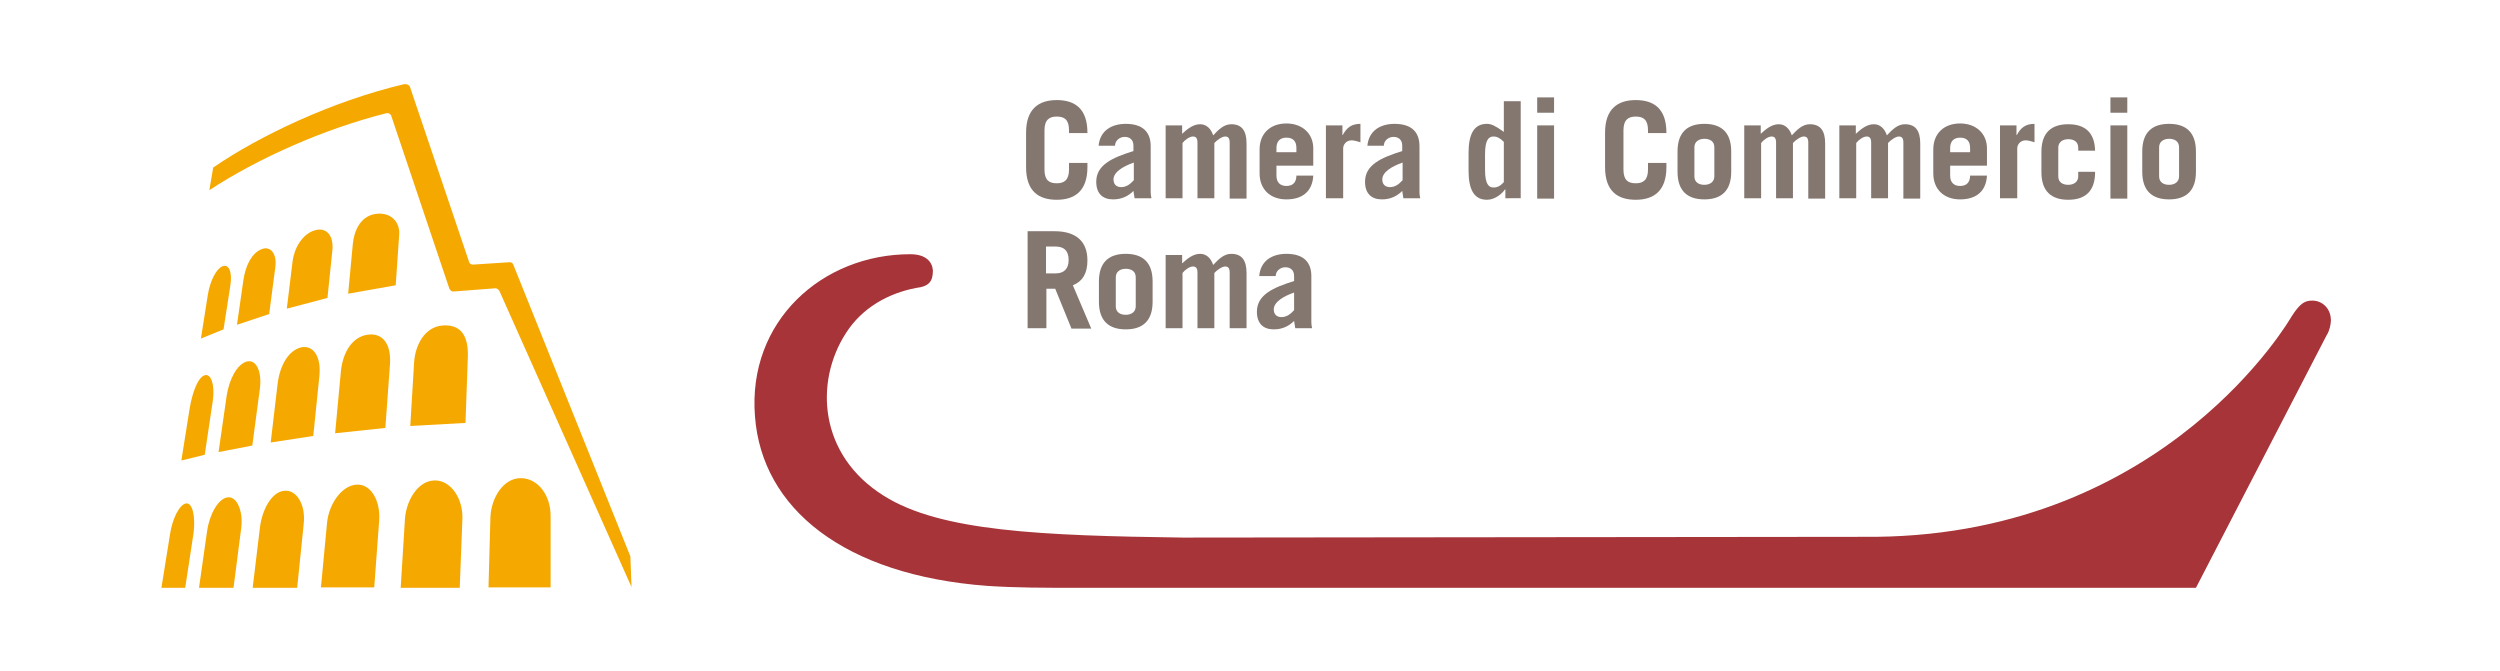 <?xml version="1.0" encoding="utf-8"?>
<!-- Generator: Adobe Illustrator 24.0.1, SVG Export Plug-In . SVG Version: 6.00 Build 0)  -->
<!DOCTYPE svg PUBLIC "-//W3C//DTD SVG 1.1//EN" "http://www.w3.org/Graphics/SVG/1.1/DTD/svg11.dtd">
<svg version="1.1" id="layer" xmlns:x="http://ns.adobe.com/Extensibility/1.0/" xmlns:i="http://ns.adobe.com/AdobeIllustrator/10.0/" xmlns:graph="http://ns.adobe.com/Graphs/1.0/"
	 xmlns="http://www.w3.org/2000/svg" xmlns:xlink="http://www.w3.org/1999/xlink" x="0px" y="0px" viewBox="0 0 652 175"
	 style="enable-background:new 0 0 652 175;" xml:space="preserve">
<style type="text/css">
	.st0{fill:#847770;}
	.st1{fill:#A73439;}
	.st2{fill:#F5A800;}
</style>
<g>
	<g>
		<path class="st0" d="M272.4,44.2c0,2.8,1.2,3.6,3.2,3.6c1.9,0,3.2-0.8,3.2-3.6v-1.7h4.8v1.1c0,6.2-3.3,8.5-8,8.5
			c-4.7,0-8-2.2-8-8.5v-9c0-6.2,3.3-8.5,8-8.5c4.7,0,8,2.2,8,8.5v0.1h-4.8v-0.7c0-2.8-1.2-3.6-3.2-3.6c-1.9,0-3.2,0.8-3.2,3.6V44.2z
			"/>
		<path class="st0" d="M286.5,38.2c0.3-4.2,3.5-5.9,7.1-5.9c4.7,0,6.5,2.4,6.5,5.8v12.1c0,0.5,0.1,1.1,0.2,1.5h-4.4
			c-0.1-0.5-0.2-1.1-0.3-1.9c-1.3,1.3-3,2.2-5.3,2.2c-2.7,0-4.4-1.5-4.4-4.6c0-4.4,4.2-6.3,9.7-8v-1.4c0-1.6-1-2.3-2.3-2.3
			c-1.3,0-2.5,1-2.5,2.3H286.5z M295.7,42.4c-2.6,0.9-5.3,2.4-5.3,4.4c0,1.3,0.8,2,2,2c1.3,0,2.3-0.7,3.3-1.8V42.4z"/>
		<path class="st0" d="M304,32.7h4.3v2.2c1.4-1.3,2.9-2.5,4.7-2.5c1.6,0,2.8,1.1,3.4,2.9c1.4-1.5,2.8-2.9,4.7-2.9c2.7,0,4,1.6,4,5
			v14.4h-4.4V37.2c0-1.3-0.5-1.6-1.2-1.6c-0.8,0-2.2,1-2.8,1.7v14.4h-4.4V37.2c0-1.3-0.5-1.6-1.2-1.6c-0.9,0-2.2,1-2.7,1.7v14.4H304
			V32.7z"/>
		<path class="st0" d="M332.9,43.3v2.5c0,1.9,1.1,2.7,2.6,2.7c1.9,0,2.6-1.2,2.6-2.7h4.4c-0.2,3.9-2.6,6.2-7,6.2c-4.2,0-7-2.6-7-6.8
			v-6.2c0-4.2,2.8-6.8,7-6.8c4.1,0,7,2.6,7,6.5v4.5H332.9z M338.1,39.7v-1.1c0-1.7-0.8-2.7-2.6-2.7c-1.8,0-2.6,1.1-2.6,2.7v1.1
			H338.1z"/>
		<path class="st0" d="M345.8,51.7V32.7h4.3v2.5h0.1c1-1.9,2.3-2.9,4.6-2.9v4.8c-0.7-0.2-1.6-0.5-2.3-0.5c-1.4,0-2.2,1.1-2.2,2.1v13
			H345.8z"/>
		<path class="st0" d="M356.6,38.2c0.3-4.2,3.5-5.9,7.1-5.9c4.7,0,6.5,2.4,6.5,5.8v12.1c0,0.5,0.1,1.1,0.2,1.5H366
			c-0.1-0.5-0.2-1.1-0.3-1.9c-1.3,1.3-3,2.2-5.3,2.2c-2.7,0-4.4-1.5-4.4-4.6c0-4.4,4.2-6.3,9.7-8v-1.4c0-1.6-1-2.3-2.3-2.3
			c-1.3,0-2.5,1-2.5,2.3H356.6z M365.8,42.4c-2.6,0.9-5.3,2.4-5.3,4.4c0,1.3,0.8,2,2,2c1.3,0,2.3-0.7,3.3-1.8V42.4z"/>
		<path class="st0" d="M392.6,51.7v-2.3h-0.1c-0.8,1.2-2.7,2.7-4.7,2.7c-3.4,0-4.8-2.7-4.8-7.6v-4.6c0-4.9,1.4-7.6,4.8-7.6
			c1.2,0,2.3,0.6,4.4,2.1v-8h4.4v25.3H392.6z M392.2,37c-0.9-0.9-1.7-1.4-2.7-1.4c-1.2,0-2.2,0.8-2.2,4.6v4.1c0,3.8,1,4.6,2.2,4.6
			c1,0,1.8-0.4,2.7-1.4V37z"/>
		<path class="st0" d="M400.9,29.4v-4h4.4v4H400.9z M405.3,32.7v19.1h-4.4V32.7H405.3z"/>
		<path class="st0" d="M423.4,44.2c0,2.8,1.2,3.6,3.2,3.6c1.9,0,3.2-0.8,3.2-3.6v-1.7h4.8v1.1c0,6.2-3.3,8.5-8,8.5
			c-4.7,0-8-2.2-8-8.5v-9c0-6.2,3.3-8.5,8-8.5c4.7,0,8,2.2,8,8.5v0.1h-4.8v-0.7c0-2.8-1.2-3.6-3.2-3.6c-1.9,0-3.2,0.8-3.2,3.6V44.2z
			"/>
		<path class="st0" d="M437.5,39.5c0-5,2.6-7.2,7-7.2c4.4,0,7,2.2,7,7.2v5.3c0,5-2.6,7.2-7,7.2c-4.4,0-7-2.2-7-7.2V39.5z M441.9,46
			c0,1.5,1.1,2.2,2.6,2.2c1.5,0,2.6-0.8,2.6-2.2v-7.6c0-1.5-1.1-2.2-2.6-2.2c-1.5,0-2.6,0.8-2.6,2.2V46z"/>
		<path class="st0" d="M454.9,32.7h4.3v2.2c1.4-1.3,2.9-2.5,4.7-2.5c1.6,0,2.8,1.1,3.4,2.9c1.4-1.5,2.8-2.9,4.7-2.9c2.7,0,4,1.6,4,5
			v14.4h-4.4V37.2c0-1.3-0.5-1.6-1.2-1.6c-0.8,0-2.2,1-2.8,1.7v14.4h-4.4V37.2c0-1.3-0.5-1.6-1.2-1.6c-0.9,0-2.2,1-2.7,1.7v14.4
			h-4.4V32.7z"/>
		<path class="st0" d="M479.7,32.7h4.3v2.2c1.4-1.3,2.9-2.5,4.7-2.5c1.6,0,2.8,1.1,3.4,2.9c1.4-1.5,2.8-2.9,4.7-2.9c2.7,0,4,1.6,4,5
			v14.4h-4.4V37.2c0-1.3-0.5-1.6-1.2-1.6c-0.8,0-2.2,1-2.8,1.7v14.4h-4.4V37.2c0-1.3-0.5-1.6-1.2-1.6c-0.9,0-2.2,1-2.7,1.7v14.4
			h-4.4V32.7z"/>
		<path class="st0" d="M508.6,43.3v2.5c0,1.9,1.1,2.7,2.6,2.7c1.9,0,2.6-1.2,2.6-2.7h4.4c-0.2,3.9-2.6,6.2-7,6.2c-4.2,0-7-2.6-7-6.8
			v-6.2c0-4.2,2.8-6.8,7-6.8c4.1,0,7,2.6,7,6.5v4.5H508.6z M513.8,39.7v-1.1c0-1.7-0.8-2.7-2.6-2.7c-1.8,0-2.6,1.1-2.6,2.7v1.1
			H513.8z"/>
		<path class="st0" d="M521.6,51.7V32.7h4.3v2.5h0.1c1-1.9,2.3-2.9,4.6-2.9v4.8c-0.7-0.2-1.6-0.5-2.3-0.5c-1.4,0-2.2,1.1-2.2,2.1v13
			H521.6z"/>
		<path class="st0" d="M542,39.3v-0.8c0-1.5-1.1-2.2-2.6-2.2c-1.5,0-2.6,0.8-2.6,2.2V46c0,1.5,1.1,2.2,2.6,2.2
			c1.5,0,2.6-0.8,2.6-2.2v-1.2h4.4v0.1c0,5-2.6,7.2-7,7.2c-4.4,0-7-2.2-7-7.2v-5.3c0-5,2.6-7.2,7-7.2c4.3,0,6.9,2.1,7,6.9H542z"/>
		<path class="st0" d="M550.4,29.4v-4h4.4v4H550.4z M554.8,32.7v19.1h-4.4V32.7H554.8z"/>
		<path class="st0" d="M558.7,39.5c0-5,2.6-7.2,7-7.2c4.4,0,7,2.2,7,7.2v5.3c0,5-2.6,7.2-7,7.2c-4.4,0-7-2.2-7-7.2V39.5z M563.1,46
			c0,1.5,1.1,2.2,2.6,2.2c1.5,0,2.6-0.8,2.6-2.2v-7.6c0-1.5-1.1-2.2-2.6-2.2c-1.5,0-2.6,0.8-2.6,2.2V46z"/>
		<path class="st0" d="M279.4,85.6l-4.2-10.3h-2.3v10.3H268V60.3h7c5.8,0,8.6,2.8,8.6,7.6c0,3.2-1.1,5.4-3.8,6.5l4.8,11.3H279.4z
			 M272.8,71.3h2.5c2.1,0,3.4-1.1,3.4-3.5c0-2.5-1.3-3.5-3.4-3.5h-2.5V71.3z"/>
		<path class="st0" d="M286.6,73.4c0-5,2.6-7.2,7-7.2s7,2.2,7,7.2v5.3c0,5-2.6,7.2-7,7.2s-7-2.2-7-7.2V73.4z M291,79.9
			c0,1.5,1.1,2.2,2.6,2.2s2.6-0.8,2.6-2.2v-7.6c0-1.5-1.1-2.2-2.6-2.2s-2.6,0.8-2.6,2.2V79.9z"/>
		<path class="st0" d="M304,66.5h4.3v2.2c1.4-1.3,2.9-2.5,4.7-2.5c1.6,0,2.8,1.1,3.4,2.9c1.4-1.5,2.8-2.9,4.7-2.9c2.7,0,4,1.6,4,5
			v14.4h-4.4V71.1c0-1.3-0.5-1.6-1.2-1.6c-0.8,0-2.2,1-2.8,1.7v14.4h-4.4V71.1c0-1.3-0.5-1.6-1.2-1.6c-0.9,0-2.2,1-2.7,1.7v14.4H304
			V66.5z"/>
		<path class="st0" d="M328.4,72.1c0.3-4.2,3.5-5.9,7.1-5.9c4.7,0,6.5,2.4,6.5,5.8v12.1c0,0.5,0.1,1.1,0.2,1.5h-4.4
			c-0.1-0.5-0.2-1.1-0.3-1.9c-1.3,1.3-3,2.2-5.3,2.2c-2.7,0-4.4-1.5-4.4-4.6c0-4.4,4.2-6.3,9.7-8V72c0-1.6-1-2.3-2.3-2.3
			c-1.3,0-2.5,1-2.5,2.3H328.4z M337.5,76.3c-2.6,0.9-5.3,2.4-5.3,4.4c0,1.3,0.8,2,2,2c1.3,0,2.3-0.7,3.3-1.8V76.3z"/>
	</g>
	<g>
		<path class="st1" d="M238.9,75.1c-7.3,1.4-14.1,5.2-18.3,11.8c-8.2,12.7-7.1,31.8,9.9,42.4c14.7,9.3,41.1,10.4,78,10.9l180.9-0.2
			c76-0.9,108.2-57.4,108.2-57.4c2.4-3.8,3.7-4.2,5.5-4.2c2.4,0,4.8,1.9,4.8,5.2c0,0.9-0.4,2.8-1.1,3.8l-34.1,65.9H280.8
			c-8.2,0-15.9,0-23.3-0.5l0,0c-37.4-2.8-58.8-20.2-60.6-44.2c-2-24.9,17.6-42.3,40.5-42.3c4,0,5.7,1.9,5.9,4.2
			C243.3,73.3,242.4,74.7,238.9,75.1"/>
	</g>
	<path class="st2" d="M102,30.1l15.2,45.2c0,0,0.2,0.3,0.5,0.6c0.3,0.2,0.9,0.1,0.9,0.1l10.4-0.8c0,0,0.4-0.1,0.8,0.2
		c0.4,0.3,0.5,0.6,0.5,0.6l34.4,77.1l-0.3-8l-30.5-76c0,0-0.1-0.3-0.3-0.5c-0.5-0.3-0.9-0.2-0.9-0.2l-9.2,0.6c0,0-0.4,0.1-0.8-0.2
		c-0.4-0.2-0.4-0.6-0.4-0.6l-15.4-45.6c0,0-0.4-0.9-1.7-0.6c-18.6,4.4-37.7,13.5-49.6,21.7l-1,5.9c12.3-8.1,29.8-16,46.3-20.1
		C101.6,29.4,102,30.1,102,30.1z M135.8,124.7c-4.5,0-7.7,5.1-7.9,10.2l-0.5,18.3h16.2v-18.4C143.7,129.2,140.3,124.7,135.8,124.7z
		 M113.2,125.3c-4.3,0.2-7.3,5.3-7.6,10.2l-1.1,17.8h15.4l0.7-18.2C120.7,129.8,117.4,125.1,113.2,125.3z M92.9,126.4
		c-3.8,0.3-7.1,5-7.6,9.9l-1.6,16.9h13.9l1.3-17.6C99.2,130.5,96.7,126.1,92.9,126.4z M74.1,128c-3.2,0.3-5.7,4.8-6.3,9.5l-1.9,15.8
		h11.6l1.7-16.6C79.8,131.6,77.3,127.6,74.1,128z M59.4,129.7c-2.5,0.3-4.8,4.5-5.4,8.9l-2.1,14.7h9l2-15.5
		C63.5,133.4,61.8,129.4,59.4,129.7z M48.5,131.3c-1.7,0.3-3.6,4-4.2,8.3l-2.2,13.7h6.2l2.2-14.4C51,134.7,50.2,131,48.5,131.3z
		 M115.3,84.9c-4.4,0.4-7,4.9-7.3,9.6l-1,16.6l14.4-0.8l0.6-16.9C122.3,87.2,119.9,84.5,115.3,84.9z M95.8,87.3
		c-3.9,0.6-6.4,4.5-6.9,9.6L87.4,113l13.1-1.4l1.2-16.5C102.1,89.7,99.8,86.7,95.8,87.3z M97.9,55.8c-3.9,0.6-5.6,4.4-5.9,8
		l-1.2,12.8l12.4-2.2l0.9-13.1C104.4,57.9,101.9,55.2,97.9,55.8z M78.5,90.6c-3.2,0.8-5.5,4.6-6.1,9.5l-1.8,15.3l11.1-1.7L83.3,98
		C83.8,93,81.7,89.9,78.5,90.6z M82,60.1c-3.2,1-5.3,4.7-5.7,8.1l-1.5,12.3l10.6-2.8l1.3-12.6C87,61.5,85.2,59.1,82,60.1z
		 M64.3,94.3c-2.5,0.8-4.5,4.5-5.2,9L57,117.9l8.8-1.7l2-15C68.3,96.8,66.8,93.6,64.3,94.3z M68.2,65c-2.5,1-4.1,4.1-4.7,7.9
		l-1.7,11.8l8.4-2.8l1.6-12.2C72.3,66.3,70.6,64,68.2,65z M55.5,104.5c0.6-4.1-0.5-7.3-2.2-6.6c-1.7,0.6-3.1,4.4-3.8,8.4l-2.2,13.8
		l6.1-1.5L55.5,104.5z M60.1,74.3c0.5-3.4-0.4-5.6-2.2-4.8c-1.6,0.8-3.1,3.8-3.7,7.4l-1.8,11.4l5.9-2.4L60.1,74.3z"/>
</g>
</svg>
